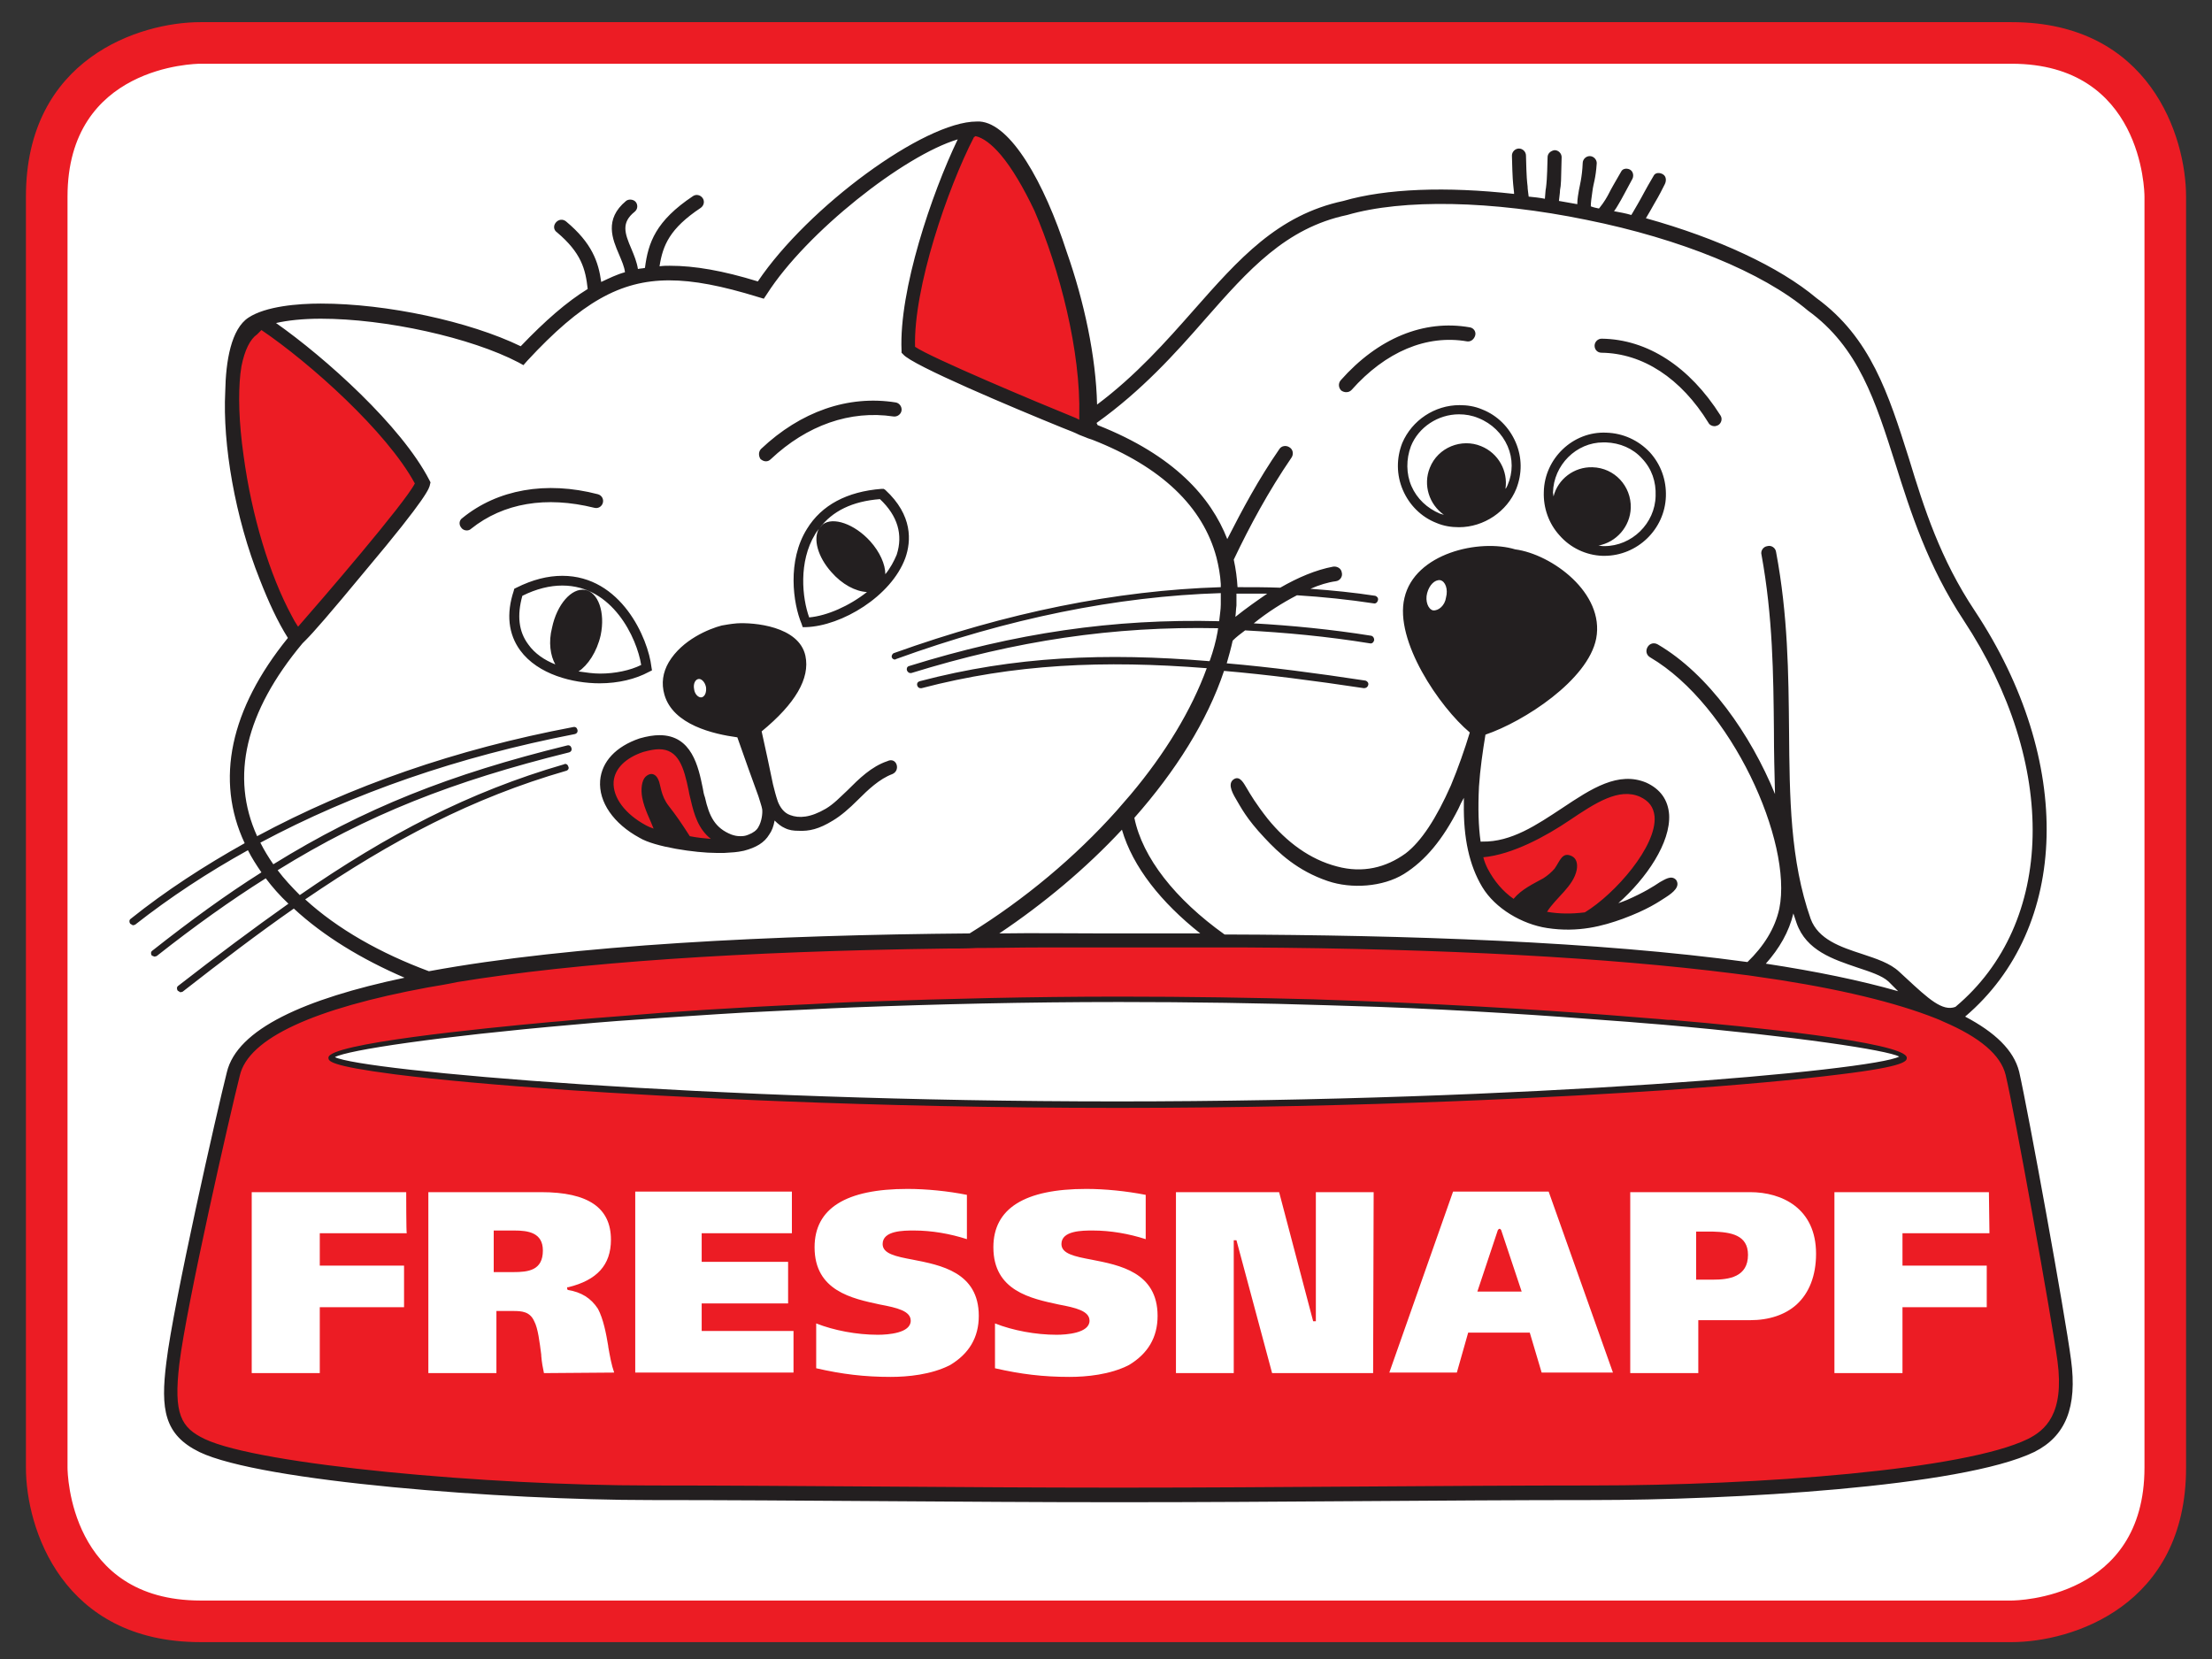 <?xml version="1.0" encoding="UTF-8"?> <svg xmlns="http://www.w3.org/2000/svg" xmlns:xlink="http://www.w3.org/1999/xlink" version="1.1" id="Layer_1" x="0px" y="0px" viewBox="0 0 409.5 307.2" style="enable-background:new 0 0 409.5 307.2;" xml:space="preserve"><rect x="0" y="0" width="409.5" height="307.2" fill="#333333" stroke="none"/> <style type="text/css"> .st0{display:none;} .st1{display:inline;} .st2{fill:#009A61;} .st3{fill:#FFFFFF;} .st4{fill:#666666;} .st5{fill:#EC1C24;} .st6{fill:#231F20;} .st7{fill:#5B5B5B;} .st8{fill:#202020;} </style> <g id="Artboard_Names"> </g> <g id="Westerwald_Tenant_logos_Logos" class="st0"> <g id="Colour" class="st1"> <g id="Brandingmodul_x5F_Deichmann_x5F_quadratisch_x5F_vertikal"> <path id="Fond" class="st2" d="M401.7-35.1c0-6.1-3-9-9-9H14.4c-6.1,0-9,3-9,9v378.3c0,6.1,3,9,9,9h378.3c6.1,0,9-3,9-9 L401.7-35.1L401.7-35.1z"></path> <path id="Deichmann" class="st3" d="M76.5,287.7c0,4.1-1.8,8.2-6.7,8.2h-6.3v-16.4h5.6C73.7,279.5,76.5,282.2,76.5,287.7 M85.2,287.7c0-8.2-4.9-14.8-14.8-14.8c-0.6,0-15.4,0-15.4,0v29.6c0,0,14.8,0,15.4,0C80.3,302.5,85.2,295.9,85.2,287.7 M90.2,302.5h25.1v-6.4H98.7v-5.4h13.7v-6.1H98.7v-5.4h16.5v-6.4H90.2V302.5z M121.3,302.5h8.6v-29.6h-8.6V302.5z M144.2,287.7 c0-5,1.8-9.3,7.1-9.3c3.6,0,5.4,2.2,6.1,4.8h8.5c-0.4-6.6-6.1-11.3-14.6-11.3c-10.7,0-15.8,7.1-15.8,15.8s5.1,15.8,15.8,15.8 c8.9,0,14.2-5,14.6-11.5h-8.5c-0.5,2.6-2.2,4.8-6.1,4.8C146,296.9,144.2,292.7,144.2,287.7 M191.8,302.5h8.6v-29.6h-8.6v11.3 h-12.6v-11.3h-8.6v29.6h8.6v-11.7h12.6V302.5z M236.5,302.5h7.9v-29.6H232l-5.9,19.5h-0.1l-5.9-19.5h-12.4v29.6h7.9v-22.2h0.1 l6.8,22.2h7l6.8-22.2h0.1L236.5,302.5L236.5,302.5z M268.2,291.6H261l3.6-11.2h0.1L268.2,291.6z M271.8,302.5h9.2l-11-29.6h-10.5 l-11.2,29.6h9.2l1.5-4.8h11.2L271.8,302.5z M305,302.5h9.5v-29.6h-8.3v18.5h-0.1l-11.9-18.5h-9.9v29.6h8.3v-18.7h0.1L305,302.5z M352.2,302.5v-29.6h-8.3v18.5h-0.1l-11.9-18.5h-9.9v29.6h8.3v-18.7h0.1l12.3,18.7H352.2z"></path> <path id="D" class="st3" d="M321,127.4c0,60.9-54.6,106.9-105.8,106.9c-31,0-37.7-21.5-75.2-21.5c-7.3,0-13.6,1.1-17.2,1.7 c-3.9,0.6-9.5,2-13.1,0.8c-2.6-0.9-5.2-3.1-5.2-9.3V27.3c0-6.4,3-9.5,9.3-9.5h94.5C279.8,17.8,321,67,321,127.4 M262.5,124 c0-47.8-33.8-73.4-66.8-73.4h-29.9c-2.7,0-4,1.3-4,4.1v137.1c0,3.1,1.5,4.6,4.5,4.6h30.3C228.6,196.4,262.5,171.9,262.5,124"></path> </g> </g> <g id="B_x26_W" class="st1"> <g id="Brandingmodul_x5F_Deichmann_x5F_quadratisch_x5F_vertikal_00000081616309917766836720000013600587954180113047_"> <path id="Fond_00000140733750331351944530000013405704498391512207_" class="st4" d="M401.7-35.1c0-6.1-3-9-9-9H14.4 c-6.1,0-9,3-9,9v378.3c0,6.1,3,9,9,9h378.3c6.1,0,9-3,9-9L401.7-35.1L401.7-35.1z"></path> <path id="Deichmann_00000034783942897619222230000004662733022029699487_" class="st3" d="M76.5,287.7c0,4.1-1.8,8.2-6.7,8.2 h-6.3v-16.4h5.6C73.7,279.5,76.5,282.2,76.5,287.7 M85.2,287.7c0-8.2-4.9-14.8-14.8-14.8c-0.6,0-15.4,0-15.4,0v29.6 c0,0,14.8,0,15.4,0C80.3,302.5,85.2,295.9,85.2,287.7 M90.2,302.5h25.1v-6.4H98.7v-5.4h13.7v-6.1H98.7v-5.4h16.5v-6.4H90.2V302.5 z M121.3,302.5h8.6v-29.6h-8.6V302.5z M144.2,287.7c0-5,1.8-9.3,7.1-9.3c3.6,0,5.4,2.2,6.1,4.8h8.5c-0.4-6.6-6.1-11.3-14.6-11.3 c-10.7,0-15.8,7.1-15.8,15.8s5.1,15.8,15.8,15.8c8.9,0,14.2-5,14.6-11.5h-8.5c-0.5,2.6-2.2,4.8-6.1,4.8 C146,296.9,144.2,292.7,144.2,287.7 M191.8,302.5h8.6v-29.6h-8.6v11.3h-12.6v-11.3h-8.6v29.6h8.6v-11.7h12.6V302.5z M236.5,302.5 h7.9v-29.6H232l-5.9,19.5h-0.1l-5.9-19.5h-12.4v29.6h7.9v-22.2h0.1l6.8,22.2h7l6.8-22.2h0.1L236.5,302.5L236.5,302.5z M268.2,291.6H261l3.6-11.2h0.1L268.2,291.6z M271.8,302.5h9.2l-11-29.6h-10.5l-11.2,29.6h9.2l1.5-4.8h11.2L271.8,302.5z M305,302.5h9.5v-29.6h-8.3v18.5h-0.1l-11.9-18.5h-9.9v29.6h8.3v-18.7h0.1L305,302.5z M352.2,302.5v-29.6h-8.3v18.5h-0.1 l-11.9-18.5h-9.9v29.6h8.3v-18.7h0.1l12.3,18.7H352.2z"></path> <path id="D_00000165922644724277586680000005818240936788819597_" class="st3" d="M321,127.4c0,60.9-54.6,106.9-105.8,106.9 c-31,0-37.7-21.5-75.2-21.5c-7.3,0-13.6,1.1-17.2,1.7c-3.9,0.6-9.5,2-13.1,0.8c-2.6-0.9-5.2-3.1-5.2-9.3V27.3 c0-6.4,3-9.5,9.3-9.5h94.5C279.8,17.8,321,67,321,127.4 M262.5,124c0-47.8-33.8-73.4-66.8-73.4h-29.9c-2.7,0-4,1.3-4,4.1v137.1 c0,3.1,1.5,4.6,4.5,4.6h30.3C228.6,196.4,262.5,171.9,262.5,124"></path> </g> </g> </g> <g id="Der_Bunker_Tenant_Logos" class="st0"> <g id="Colour_00000031903266465687551910000001273543966358566330_" class="st1"> <g id="zT3CNa_00000146487042577209036500000014602320796955936932_"> <image style="overflow:visible;enable-background:new ;" width="224" height="224" id="zT3CNa_00000155825796071803490760000015940872999759023510_" transform="matrix(1.931 0 0 1.931 -12.643 -61.305)"> </image> </g> </g> <g id="B_x26_W_00000112606625429794131430000001038393726354214784_" class="st1"> <g id="zT3CNa_00000097460225189971378540000002341204818177155460_"> <image style="overflow:visible;enable-background:new ;" width="224" height="224" id="zT3CNa_00000091009286868204661110000005096971579582985651_" transform="matrix(1.931 0 0 1.931 -12.643 -61.305)"> </image> </g> </g> </g> <g id="Sonnen_Center"> <g id="Colour_00000160192528269642109400000004722505448423093904_"> <g> <path class="st3" d="M372.4,296.9L372.4,296.9H37.1c-24.8,0-25.2-24.1-25.2-25.2V36.4c0-24.7,24.1-25.2,25.2-25.2h335.3 c24.8,0,25.2,24.1,25.2,25.2v235.3C397.6,296.5,373.4,296.9,372.4,296.9"></path> <path class="st5" d="M37.1,11.8c-1,0-24.6,0.4-24.6,24.6v235.3c0,1,0.4,24.6,24.6,24.6h335.3c1,0,24.6-0.4,24.6-24.6V36.4 c0-1-0.4-24.6-24.6-24.6H37.1z M372.4,304H37.1c-25.6,0-32.3-21.1-32.3-32.3V36.4c0-25.6,21.1-32.3,32.3-32.3h335.3 c25.6,0,32.3,21.2,32.3,32.3v235.3C404.7,297.3,383.6,304,372.4,304"></path> <path class="st5" d="M368.2,220.7h-28.6v33.5h12.6V242h15.6v-7.7h-15.6v-6h16.1L368.2,220.7L368.2,220.7z M336.2,232.1 c0-8.4-6.3-11.4-12.2-11.4h-22.2v33.5h12.6v-9.8h9.6c3.5,0,6.5-1,8.6-2.9C334.9,239.4,336.2,236.2,336.2,232.1 M298.6,254.1 l-11.9-33.5H269l-11.8,33.5h12.5l2.1-7.4h11.4l2.2,7.4H298.6z M254.3,220.7h-10.7v23.9h-0.5l-6.3-23.9h-19.1v33.5h10.7v-24.6h0.5 l6.6,24.6h18.7L254.3,220.7L254.3,220.7z M214.3,243.6c0-8.1-7.1-9.4-12.2-10.4c-3.2-0.6-5.6-1.1-5.6-2.9c0-2.5,3.9-2.5,5.8-2.5 c3.3,0,6.7,0.6,9.8,1.6v-8.2c-3.6-0.7-7.5-1.1-11-1.1c-11.4,0-17.2,3.6-17.2,10.8c0,8.1,7,9.5,12.1,10.6c3.2,0.6,5.7,1.2,5.7,3 c0,2.3-4.3,2.6-6.1,2.6c-3.9,0-8.1-0.8-11.4-2.1v8.3c4.8,1.1,8.9,1.6,13.8,1.6c3.1,0,7.5-0.4,11-2.2 C212.5,250.6,214.3,247.6,214.3,243.6 M181.2,243.6c0-8.1-7.1-9.4-12.2-10.4c-3.2-0.6-5.6-1.1-5.6-2.9c0-2.5,3.9-2.5,5.8-2.5 c3.3,0,6.7,0.6,9.8,1.6v-8.2c-3.5-0.7-7.5-1.1-11-1.1c-11.4,0-17.2,3.6-17.2,10.8c0,8.1,7,9.5,12.1,10.6c3.2,0.6,5.7,1.2,5.7,3 c0,2.3-4.2,2.6-6.1,2.6c-3.9,0-8.1-0.8-11.4-2.1v8.3c4.8,1.1,8.9,1.6,13.8,1.6c3.1,0,7.5-0.4,11-2.2 C179.4,250.6,181.2,247.6,181.2,243.6 M146.9,246.4h-17v-5.1h16v-7.7h-16v-5.3h16.7v-7.7h-29v33.5h29.3L146.9,246.4L146.9,246.4z M113.7,254.1c-0.5-1.4-0.8-3.1-1.1-4.8l0-0.1c-0.4-2.4-0.9-5-1.9-6.9c-1.3-2-3.1-3.1-5.6-3.5l0,0l-0.1-0.2v-0.3l0,0l0.2,0 c5.3-1.3,7.9-4.1,7.9-8.8c0-5.9-4.2-8.8-12.9-8.8H79.3v33.5h12.6v-11.5H95c1.6,0,3.1,0.1,3.9,1.9c0.7,1.3,1,3.9,1.3,6.2l0,0.2 c0.1,1.2,0.3,2.3,0.5,3.2L113.7,254.1L113.7,254.1z M75.2,220.7H46.6v33.5h12.6V242h15.6v-7.7H59.2v-6h16.1 C75.2,228.3,75.2,220.7,75.2,220.7z M61.4,195.6l0.3,0.5c4.7,2.4,67.5,8.3,145.1,8.3c77.6,0,140.5-5.9,145.1-8.3l0.3-0.5 l-0.3-0.5c-2.3-1.3-18.2-3.8-44-6l-8.8-0.7c-14.1-1.1-28.9-2-43.8-2.6l-9.5-0.3c-13-0.4-26-0.6-38.6-0.6c-16.2,0-32.8,0.3-49.4,1 l-14.9,0.7l-19.9,1.2l-16.9,1.3c-26,2.3-42,4.7-44.3,6L61.4,195.6 M375.6,266.9c-11.8,5.7-49.6,8.7-80.9,8.7l-86.2,0.4h-2.8 l-85.4-0.4c-29.9,0-72.5-3.8-82.6-8.7c-4.7-2.3-6.2-4.8-5-14.5c1.3-10.7,9.4-46.3,11.2-53.5c1.7-7.1,13.5-12.7,35.3-16.8l5.5-1 c22.3-3.6,52.8-5.7,90.6-6.2l5.6-0.1l11.7-0.1l11.6,0l3.2,0h0.8l3.1,0l10.6,0l4,0l4.8,0c36.6,0.2,67,1.8,90.2,4.8l3.8,0.5 c13.8,1.9,24.7,4.4,32.6,7.3l2.8,1.1c7,3,11,6.5,11.9,10.3c1.7,7.3,8.5,45,9.6,53.1C382.8,262.1,379,265.3,375.6,266.9 M323.6,232.3c0,4.1-3.5,4.6-6.5,4.6H314v-8.9h3.1C320.4,228.1,323.6,228.6,323.6,232.3 M100.5,231.5c0,3.7-2.7,4-5.5,4h-3.6 v-7.7h3.8C97.8,227.8,100.5,228.2,100.5,231.5 M277.9,227.7l3.8,11.4h-8.2l3.8-11.4l0.2-0.2h0.1h0.1L277.9,227.7 M180.4,24.6 L180.4,24.6l-0.4,0.3l-0.1,0.1c-4.6,9-11.2,27.7-10.9,39.1l0.2,0.4l0.1,0.1c2.9,2.1,21.4,9.9,29.9,13.3l0.9,0.4l0.4,0l0.2-0.3 l0-0.3l0-0.7c0.2-11-3.1-26-8.4-38.2c-2.1-4.4-4.2-8-6.3-10.5c-1.8-2.1-3.5-3.4-5-3.7L180.4,24.6 M290.3,151.4L290.3,151.4 c-4.2,2.8-10.4,6.2-15.6,6.7l-0.2,0l-0.3,0.2l0,0.3l0.1,0.2l0.8,2.1c1.2,2.4,2.9,4.4,4.9,5.8l0.1,0.1l0.5-0.1l0.1-0.1 c1.1-1.4,2.8-2.3,4.2-3.1l1.1-0.6c0.9-0.5,1.8-1.3,2.3-1.9l0.6-1c0.4-0.7,0.8-1.3,1.3-1.3l0.6,0.2c0.4,0.2,0.9,0.6,0.6,1.9 c-0.4,1.8-1.8,3.3-3.1,4.8c-0.9,0.9-1.7,1.9-2.3,2.9l-0.1,0.2l0,0.4l0.3,0.2l0.3,0c1.3,0.2,2.7,0.4,4,0.4l3.2-0.2 c5.7-3.4,13.9-12.5,13.5-18.4c-0.1-2-1.1-3.3-3-4.2c-0.8-0.4-1.7-0.5-2.7-0.5C297.9,146.3,294.4,148.7,290.3,151.4 M119,138.7 L119,138.7c-3.6,1.2-5.7,3.4-5.9,6c-0.3,3.1,2.1,6.5,6.3,8.7l1.4,0.6l0.4-0.1l0.2-0.2l0.1-0.4l-0.7-1.7c-0.5-1.2-1.1-2.6-1.4-4 c-0.3-1.6,0-2.9,0.4-3.3c0.2-0.2,0.5-0.3,0.7-0.3c0.3,0,0.6,0.3,0.8,0.7l0.2,0.9c0.2,1.1,0.6,2.6,1.7,4.1 c1.3,1.6,2.2,2.9,3.8,5.6l0.3,0.3l4,0.4l0.4-0.3l0.1-0.4l-0.1-0.4c-2.1-1.7-2.9-4.2-3.5-6.8l-0.3-1.4l-0.1-0.4 c-0.9-4.5-2-8.2-6.1-8.2C121.1,138.1,120.1,138.3,119,138.7 M48.6,60.6l0.1,0.1c8.6,5.8,23.1,18.6,28.5,28.6l0.1,0.1l0,0.5 c-1.8,3.7-17.6,22-21.7,26.6l-0.2,0.2l-0.3,0.1l-0.3-0.2l-0.2-0.3l-1.1-1.8l-0.1-0.1c-4.2-7.7-7.6-18.8-9-29.7 c-0.8-6-1-11.1-0.6-15.4l0-0.3l0.2-1.1c0.6-3.2,1.7-5.3,3.1-6.2l0.9-0.9L48.6,60.6"></path> <path class="st6" d="M206.8,203.9c-76.1,0-139.9-5.7-144.8-8.2c2.4-1.3,18.9-3.8,44.1-6c5.3-0.5,10.9-0.9,16.9-1.3 c6.3-0.4,12.9-0.9,19.9-1.2c4.8-0.2,9.8-0.5,14.9-0.7c15.5-0.6,32.1-1,49.4-1c13.3,0,26.3,0.2,38.6,0.6c3.2,0.1,6.3,0.2,9.5,0.3 c16.1,0.6,30.9,1.6,43.8,2.6c3,0.2,6,0.5,8.8,0.7c25,2.2,41.4,4.7,43.7,5.9C346.7,198.2,282.9,203.9,206.8,203.9 M310.4,188.9 c-0.6-0.1-1.2-0.1-1.7-0.1c-1.8-0.2-3.9-0.3-6-0.5c-12.2-1-29.9-2.2-51.1-3c-2.8-0.1-5.5-0.2-8.4-0.3 c-11.2-0.3-23.2-0.5-35.9-0.5c-16.6,0-32.1,0.4-46.1,0.9c-3.9,0.1-7.6,0.3-11.2,0.5c-13.8,0.6-25.7,1.4-35,2.2 c-3.6,0.3-6.8,0.5-9.6,0.8c-0.9,0.1-2.1,0.2-3.4,0.3c-13,1.2-41.2,4-41.2,6.6c0,0.6,0,1.5,12.4,3.1c7.9,1,19,2,32,2.9 c18,1.2,55.2,3.3,101.7,3.3c46.4,0,83.6-2.1,101.7-3.3c13-0.9,24.1-1.9,32-2.9c12.4-1.5,12.4-2.5,12.4-3.1 C352.8,192.9,322.3,189.9,310.4,188.9 M375.4,266.4c-11.7,5.7-49.5,8.6-80.7,8.6c-13.4,0-28.5,0.1-43.1,0.2 c-14.6,0.1-29.7,0.2-43.1,0.2h-2.8c-13.3,0-28.2-0.1-42.6-0.2c-14.5-0.1-29.4-0.2-42.8-0.2c-29.8,0-72.3-3.8-82.4-8.6 c-4.4-2.1-5.8-4.6-4.7-13.9c1.3-10.8,9.4-46.3,11.2-53.4c1.6-6.9,13.7-12.4,34.8-16.3c1.8-0.3,3.6-0.6,5.5-1 c22-3.6,52.6-5.7,90.5-6.2c1.9,0,3.7,0,5.6-0.1c3.8,0,7.7-0.1,11.7-0.1c3.8,0,7.7,0,11.6,0c1.4,0,2.5,0,3.2,0h0.8 c0.7,0,1.7,0,3.2,0c5,0,9.8,0,14.6,0c1.6,0,3.2,0,4.8,0c36.8,0.2,67.1,1.9,90.1,4.8c1.3,0.2,2.6,0.3,3.8,0.5 c13.7,1.9,24.6,4.4,32.4,7.3c1,0.4,1.9,0.7,2.7,1.1c6.8,2.9,10.7,6.2,11.6,9.9c1.7,7.2,8.5,44.9,9.6,53 C382.2,261.8,378.6,264.8,375.4,266.4 M56.5,166.5c16.1-11,31-18.8,48.3-23.8c0.4-0.1,0.6-0.5,0.4-0.8c-0.1-0.4-0.5-0.6-0.8-0.4 c-17.6,5.1-32.7,13-48.9,24.2c-1.5-1.5-2.9-3-4.1-4.6c16.6-10.3,32.5-16.5,53.9-21.8c0.4-0.1,0.6-0.4,0.5-0.8 c-0.1-0.4-0.4-0.6-0.8-0.5c-21.6,5.3-37.6,11.6-54.4,22c-0.9-1.3-1.7-2.6-2.4-4c17.2-9.2,36.6-15.9,58.2-20.1 c0.4-0.1,0.6-0.4,0.5-0.8c-0.1-0.4-0.4-0.6-0.8-0.5c-21.7,4.1-41.2,10.9-58.5,20.2c-5-11-2.2-23,8.4-35.7l0.6-0.6 c1.4-1.4,4.3-4.7,11-12.8c11.7-13.9,11.9-15.4,12-16l0.1-0.4l-0.2-0.4c-5.2-10.1-19.3-22.7-28.4-29.1c2.2-0.5,5-0.8,8.3-0.8 c12,0,27.8,3.5,36.6,8.1l0.9,0.5l0.7-0.8c10-10.8,17.2-14.9,26.3-14.9c4.5,0,9.7,1,16.5,3.1l1,0.3l0.6-0.9 c7.3-11.4,25.3-25.6,35.3-28.6c-4.8,10-10.9,27.9-10.4,39.1l0,0.4l0.3,0.3c1.6,2,20.4,9.9,29.5,13.6c1.3,0.5,2.3,0.9,3.1,1.3 c1.1,0.4,1.7,0.7,1.8,0.7l0.6,0.2c12.8,5,20.5,12.4,23,21.8c0.4,1.6,0.7,3.2,0.8,4.9l0,0.6c-19.4,0.6-39.6,4.7-60.5,12.2 c-0.3,0.1-0.5,0.5-0.4,0.8c0.1,0.3,0.4,0.4,0.6,0.4l0.2-0.1c20.7-7.5,40.8-11.6,60.1-12.2c0,0.7,0,1.4,0,2.1c0,1-0.2,2-0.3,3.1 c-19.6-0.5-37.8,2.2-57.4,8.3c-0.4,0.1-0.5,0.5-0.4,0.8c0.1,0.3,0.4,0.5,0.6,0.5l0.2,0c19.4-6,37.4-8.7,56.8-8.3l-0.1,0.7 c-0.3,1.7-0.8,3.5-1.4,5.2l-0.1,0.2c-19.3-1.6-36.1-0.9-53.6,3.7c-0.4,0.1-0.6,0.4-0.5,0.8c0.1,0.3,0.3,0.5,0.6,0.5l0.2,0 c17.2-4.5,33.7-5.2,52.8-3.7c-2.8,7.7-7.7,15.8-14.1,23.4c-0.9,1-1.7,2-2.6,3c-7.6,8.5-17,16.4-27.2,22.7 c-36.2,0.3-73.5,2.1-100.1,7C70.5,176.5,62.5,172,56.5,166.5 M45.1,84.4c-0.9-6.3-1-11.4-0.6-15.2c0.1-0.5,0.1-0.9,0.2-1.4 c0.6-3,1.6-5,2.9-5.9l0.8-0.8c9,6.1,23.2,18.8,28.4,28.4C75,93.1,59.5,111.1,55.2,116l-0.1-0.1c-0.4-0.6-0.8-1.3-1.1-1.9 C49.9,106.4,46.6,95.5,45.1,84.4 M180.6,25.2L180.6,25.2c1.4,0.3,3,1.5,4.7,3.5c2.1,2.5,4.2,6.1,6.2,10.3 c4.7,10.9,8.6,26.1,8.3,38l0,0.7l-0.6-0.3c-7.4-3-26.9-11.2-29.8-13.2c-0.3-10.9,6-29.3,10.9-38.8L180.6,25.2z M228.7,114.2 c0.1-0.7,0.1-1.4,0.2-2.1c0-0.7,0-1.5,0-2.2c1.9,0,3.8,0,5.7,0C232.7,111.2,230.7,112.6,228.7,114.2 M222.2,172.8 c-3.7,0-7.4,0-11,0c-1.4,0-2.5,0-3.1,0h-0.8c-0.7,0-1.7,0-3.1,0c-6.3,0-12.7-0.1-19.2,0c8.2-5.5,16-12,22.7-19.2 C209.7,160.5,215,167.1,222.2,172.8 M351.4,183.5c-7-2-15.3-3.7-24.5-5.1c2.5-2.8,4.3-5.9,5.1-9.3c0.2,0.6,0.4,1.2,0.6,1.8 c1.8,5.1,6.8,6.7,11.2,8.2c2.4,0.8,4.6,1.5,5.8,2.6l1.2,1.2L351.4,183.5 M203,78.3c8.4-6,14.6-12.9,20.1-19.2 c8-9.1,14.9-16.9,26.3-19.3c10.3-3,26.8-2.7,44.3,0.9c17.4,3.5,32.6,9.7,41,16.8c9.4,6.8,12.5,16.8,16.2,28.4 c2.8,8.9,6,18.9,12.6,28.9c17.6,26.7,17,56.1-1.5,71.6c-2.4,0.9-5-1.5-9.1-5.3l-1.3-1.2c-1.7-1.6-4.2-2.4-6.9-3.3 c-4-1.3-8.1-2.7-9.5-6.5c-3.8-10.8-3.9-22.5-4-34.9c-0.1-10.5-0.2-21.3-2.4-33c-0.1-0.8-0.9-1.3-1.6-1.1 c-0.8,0.1-1.3,0.9-1.1,1.6c2.1,11.5,2.2,22.2,2.3,32.5c0,4,0.1,7.9,0.2,11.8c-4.5-11-12.3-22.2-21.7-27.7 c-0.7-0.4-1.5-0.2-1.9,0.5c-0.4,0.7-0.2,1.5,0.5,1.9c15.1,8.9,26.4,34.2,23.9,46.5c-0.8,3.7-2.9,7-5.9,9.9 c-27.7-3.8-63.1-5-96.8-5.1c-9.1-6.5-15.2-14.2-16.7-21.6c7.6-8.6,13.5-17.9,16.6-27.2c8.1,0.7,16.6,1.8,25.9,3.2 c0.4,0,0.7-0.2,0.8-0.6s-0.2-0.7-0.5-0.8c-9.2-1.4-17.6-2.5-25.7-3.2c0.4-1.4,0.8-2.8,1.1-4.2c0.7-0.7,1.5-1.3,2.3-1.9 c7.4,0.4,15.1,1.1,23.1,2.4c0.4,0.1,0.7-0.2,0.8-0.6c0-0.4-0.2-0.7-0.5-0.8c-7.5-1.2-14.8-1.9-21.8-2.3c2.6-2.1,5.3-3.8,8-5.2 c4.8,0.3,9.6,0.8,14.2,1.5c0.4,0.1,0.7-0.2,0.8-0.6c0.1-0.4-0.2-0.7-0.5-0.8c-3.9-0.6-7.9-1-12-1.3c1.6-0.7,3.2-1.2,4.7-1.4 c0.8-0.1,1.3-0.9,1.1-1.6c-0.1-0.8-0.9-1.2-1.6-1.1c-3.2,0.6-6.5,2-9.8,3.9c-2.6-0.1-5.2-0.1-7.9-0.1c-0.1-1.6-0.3-3.3-0.7-5.1 c3-6.3,6.4-12.6,10.7-18.9c0.4-0.6,0.3-1.5-0.4-1.9c-0.6-0.4-1.5-0.3-1.9,0.4c-3.8,5.5-6.8,11.1-9.6,16.6 c-3-7.7-9.8-15.5-24-21.1L203,78.3 M383.4,251.7c-1.1-8.4-7.9-45.8-9.6-53.3c-1-4-4.5-7.3-10-10.2c19.4-16.5,20.2-47.3,1.8-75.1 c-6.4-9.6-9.4-19-12.2-28.2c-3.8-12-7.1-22.4-17.1-29.7c-6.9-5.8-18.3-11.1-31.6-14.8c0.6-1,1-1.7,1.5-2.6c0.5-0.9,0.7-1.1,2-3.7 c0.3-0.6,0.3-1.4-0.3-1.8c-0.6-0.4-1.5-0.4-1.8,0.3c-1.6,2.7-2,3.6-2.7,4.8c-0.2,0.4-0.6,1-1.1,1.9l-0.3,0.5 c-1-0.3-2.1-0.5-3.2-0.7c0.6-0.8,0.8-1.3,1.3-2.1c0.3-0.5,0.8-1.5,2-3.7c0.4-0.6,0.3-1.4-0.2-1.8s-1.5-0.4-1.8,0.3 c-1.1,1.9-1.8,3.1-2.3,4.1c-0.2,0.4-0.8,1.5-1.7,2.6l-0.1,0.1c-0.5-0.1-1-0.2-1.5-0.4v0c0-0.7,0.1-1.4,0.3-2.8 c0.2-1.6,0.6-2.2,0.8-5.2c0-0.7-0.6-1.3-1.3-1.3c-0.7,0-1.3,0.6-1.3,1.3c-0.1,2.6-0.6,4.4-0.7,5c-0.1,0.7-0.3,1.5-0.3,2.6 c-1.1-0.2-2.2-0.4-3.4-0.6c0.1-1,0.2-1.5,0.2-2c0.2-1,0.2-1.6,0.3-6.1c0-0.7-0.6-1.3-1.3-1.3c-0.7,0.1-1.3,0.6-1.3,1.3 c-0.1,4.3-0.2,4.8-0.3,5.7c-0.1,0.4-0.1,1-0.2,2c-1-0.2-2-0.3-3-0.4c-0.1-0.9-0.2-1.4-0.2-1.9c-0.1-0.9-0.2-1.4-0.3-5.7 c0-0.7-0.6-1.3-1.3-1.3c-0.7,0-1.3,0.6-1.3,1.3c0.1,4.4,0.2,5,0.3,6c0,0.3,0.1,0.6,0.1,1.1c-12.5-1.4-23.7-1-31.6,1.3 c-12.2,2.6-19.4,10.8-27.7,20.2c-5.2,5.9-10.7,12.1-17.9,17.5c-0.2-8.9-2.4-19.1-5.6-28.2c-4.2-13-10.4-23.8-16.1-24.2l-0.6,0 c-9.7,0-31.2,15.8-40.5,29.6c-6.5-2-11.7-2.9-16.3-2.9c-0.6,0-1.2,0-1.9,0.1c0.6-3.9,1.9-7,7.6-10.8c0.6-0.4,0.8-1.2,0.4-1.8 c-0.4-0.6-1.2-0.8-1.8-0.4c-6.9,4.6-8.3,8.6-8.9,13.3c-0.4,0.1-0.9,0.1-1.3,0.2c-0.2-1.3-0.7-2.5-1.2-3.7c-1.3-3-1.9-4.9,0.6-6.9 c0.6-0.5,0.6-1.3,0.2-1.8s-1.3-0.6-1.8-0.2c-4.1,3.4-2.5,7.1-1.3,9.9c0.5,1.2,1,2.3,1.1,3.3c-1.5,0.4-2.9,1.1-4.4,1.8 c-0.5-3.7-1.7-7.2-6.5-11.2c-0.6-0.5-1.4-0.4-1.9,0.2c-0.5,0.6-0.4,1.4,0.2,1.8c4.5,3.8,5.3,6.8,5.7,10.5 c-3.9,2.4-7.9,5.9-12.4,10.6c-9.5-4.6-24.8-7.9-37-7.9c-4.3,0-10.2,0.5-13.4,2.6c-3.2,2.1-4.2,8-4.3,13.7 c-0.5,9.7,1.8,23.3,6.4,34.8c1.6,4.1,3.3,7.8,5.2,10.8c-10.7,13.2-13.5,26.3-8,38c-7.5,4.2-14.6,8.8-21.1,14 c-0.3,0.2-0.3,0.6-0.1,0.9l0.5,0.3l0.4-0.1c6.5-5.1,13.5-9.7,20.9-13.8c0.7,1.4,1.6,2.8,2.5,4.1c-6.5,4.1-13.1,8.9-20.2,14.5 c-0.3,0.2-0.3,0.6-0.1,0.9l0.5,0.2l0.4-0.1c7.1-5.6,13.7-10.3,20.2-14.4c1.2,1.6,2.6,3.2,4.2,4.7c-6.5,4.6-13.2,9.6-20.4,15.2 c-0.3,0.2-0.3,0.6-0.1,0.9l0.5,0.3l0.4-0.1c7.3-5.7,14-10.8,20.6-15.4c5.5,5.1,12.6,9.4,20.5,12.8c-18.5,3.9-31,9.5-32.9,17.5 c-1.8,7.1-9.9,42.8-11.2,53.7c-1.1,8.7-0.4,13.4,6.1,16.6c11.4,5.5,56.3,8.9,83.5,8.9c13.4,0,28.4,0.1,42.8,0.2 c14.4,0.1,29.3,0.2,42.6,0.2h2.8c13.4,0,28.5-0.1,43.1-0.2c14.6-0.1,29.7-0.2,43.1-0.2c25.5,0,68.4-2.4,81.8-8.9 C382.4,265.9,384.6,260.5,383.4,251.7 M141.8,85.4c0.3,0,0.6-0.1,0.9-0.4c6.7-6.3,14.7-9.1,22.7-7.9c0.7,0.1,1.4-0.4,1.5-1.1 c0.1-0.7-0.4-1.4-1.1-1.5c-8.8-1.4-17.6,1.7-24.9,8.6c-0.5,0.5-0.5,1.3-0.1,1.9C141.2,85.3,141.5,85.4,141.8,85.4 M131.6,155.3 c-2.3-1.8-3.1-4.5-3.7-7.1c-0.1-0.5-0.3-1.1-0.4-1.8c-0.9-4.4-1.9-7.7-5.5-7.7c-0.8,0-1.8,0.2-2.9,0.5c-3.3,1.1-5.3,3.1-5.5,5.5 c-0.2,2.9,2.1,6,6,8.1c0.4,0.2,0.8,0.4,1.4,0.6c-0.6-1.6-1.7-3.6-2.1-5.7c-0.3-1.6-0.1-3.2,0.6-3.9c1.1-1,2-0.4,2.4,0.6 c0.4,0.8,0.4,2.9,1.9,4.8c1.4,1.8,2.3,3.1,3.9,5.6C129.2,155.1,130.5,155.2,131.6,155.3 M130.7,127.2c-0.2-1-0.9-1.6-1.4-1.5 c-0.6,0.1-1,0.9-0.8,1.9c0.1,0.9,0.8,1.6,1.4,1.5C130.6,128.9,130.8,128,130.7,127.2 M166,141.6c0.2,0.7-0.1,1.4-0.8,1.7 c-2.4,0.9-4.5,2.9-6.4,4.8c-1.6,1.6-3.1,2.9-4.6,3.8c-2.6,1.6-4.4,2-6.4,1.9c-0.9,0-1.7-0.1-2.5-0.5c-0.7-0.3-1.3-0.8-1.9-1.4 c-0.2,1.1-0.5,1.9-1,2.6c-0.9,1.5-2.4,2.4-4.7,3c-1.4,0.3-2.1,0.3-3.6,0.4c-0.6,0-1,0-1.5,0c-3.8,0-11.4-1.1-14.2-2.8 c-4.8-2.6-7.6-6.6-7.3-10.6c0.3-3.5,2.9-6.3,7.3-7.8c1.4-0.4,2.6-0.6,3.7-0.6c6,0,7.2,5.9,8,9.8c0.1,0.6,0.2,1.2,0.4,1.7 c0.8,3.6,1.9,5.7,4.9,6.9c0.6,0.2,1,0.3,1.7,0.3c0.7,0,1-0.1,1.5-0.3c0.8-0.3,1.5-0.8,1.8-1.4c0.6-1,0.8-2.5,0.7-3.3 c-0.1-0.6-0.5-1.7-0.7-2.4c-1.5-4.1-2.1-5.8-3.9-10.9c-4.4-0.6-11.9-2.3-13.5-7.9c-0.6-2.1-0.3-4.1,0.8-6 c2.5-4.2,7.5-6.2,9.8-6.8c0.6-0.1,1.6-0.3,2.8-0.4c3.1-0.2,11.5,0.5,12.7,6c0.9,4.2-1.9,8.9-8.1,14c0.9,4.1,1.3,5.9,2.1,9.8 c0.3,1.2,0.5,2,0.9,3.2c0.4,1,1.1,2.1,2.3,2.5c1.6,0.6,3.7,0.5,6.6-1.2c1.5-0.9,2.6-2.1,4-3.4c2.1-2.1,4.4-4.4,7.4-5.4 C165.1,140.5,165.8,140.9,166,141.6 M118.7,123.1c-0.8-5-5.3-14.7-14.6-14.7c-2.3,0-4.8,0.6-7.4,1.9c-1,3.6-0.7,6.6,1.1,9 c1.2,1.7,3,2.9,5,3.7c-0.9-1.6-1.3-4.1-0.6-6.8c0.9-4.3,3.6-7.4,6.1-7c2.4,0.4,3.8,4.1,2.9,8.4c-0.7,3.1-2.4,5.6-4.1,6.7 c1.4,0.2,2.7,0.4,4,0.4C113.9,124.7,116.7,124.1,118.7,123.1 M120.1,124.4c-2.4,1.3-5.6,2.1-9.1,2.1c-4.9,0-11.4-1.6-14.7-6.1 c-2.2-3-2.6-6.8-1.2-11l0.1-0.4l0.4-0.2c3-1.5,5.8-2.2,8.5-2.2c10.9,0,15.9,11.6,16.5,16.9l0.1,0.6L120.1,124.4z M162.9,92.4 c-5.1,0.4-8.8,2.2-11.2,5.4c0.2-0.2,0.4-0.5,0.6-0.7c1.9-1.5,5.9-0.1,8.8,3.1c1.8,2,2.8,4.3,2.8,6.1c0.9-1.1,1.6-2.4,2.1-3.6 C167.2,99,166.2,95.5,162.9,92.4 M160.5,109.6c-2.1-0.1-4.6-1.4-6.6-3.7c-2.5-2.8-3.4-6.1-2.3-8c-0.2,0.3-0.5,0.6-0.7,1 c-3.1,5.1-2.4,11.8-1.1,15.4C153.1,114,157.2,112.2,160.5,109.6 M167.6,103.3c-2.6,7.1-11.8,12.6-18.4,12.8l-0.6,0l-0.2-0.6 c-1.6-3.8-2.7-11.7,1-17.6c2.7-4.4,7.4-6.9,13.8-7.4l0.4,0l0.3,0.2C169,95.4,168.7,100.2,167.6,103.3 M87.2,97.9 c-0.2,0.2-0.5,0.3-0.8,0.3c-0.4,0-0.8-0.2-1-0.5c-0.5-0.6-0.4-1.4,0.2-1.8c6.5-5.3,15.5-6.9,25.1-4.4c0.7,0.2,1.1,0.9,0.9,1.6 s-0.9,1.1-1.6,0.9C101.1,91.8,93.2,93.1,87.2,97.9 M295.2,64c0-0.7,0.6-1.3,1.3-1.3c8.5,0.1,16.3,5.2,22,14.2 c0.4,0.6,0.2,1.4-0.4,1.8c-0.2,0.1-0.5,0.2-0.7,0.2c-0.4,0-0.9-0.2-1.1-0.6c-5.1-8.3-12.2-12.9-19.8-13 C295.7,65.3,295.2,64.7,295.2,64 M293.4,168.9c-2.4,0.3-4.7,0.3-7-0.1c1.6-2.6,4.9-4.7,5.5-7.8c0.2-1.2-0.1-2.1-0.9-2.5 c-1.8-0.9-2.2,0.9-3.2,2.3c-0.5,0.6-1.3,1.3-2.1,1.8c-1.8,1-4,2-5.5,3.8c-2-1.4-3.6-3.3-4.8-5.6c-0.3-0.6-0.6-1.3-0.8-2.1 c5.4-0.5,11.6-3.9,15.9-6.8c4.9-3.3,9.2-6.1,13.1-4.4c1.7,0.8,2.5,1.9,2.7,3.6C306.8,156.6,299,165.5,293.4,168.9 M267.7,110.6 c-0.2,1.5-1.4,2.5-2.4,2.4c-0.9-0.2-1.5-1.7-1.1-3.2c0.4-1.5,1.4-2.5,2.4-2.4C267.6,107.6,268.1,109.1,267.7,110.6 M307.3,163.3 c-1.2,0.8-2.9,1.9-6.1,3.3c-0.5,0.2-1,0.4-1.6,0.6c5.2-4.6,9.7-11.2,9.4-16.4c-0.2-2.7-1.6-4.7-4.2-5.9 c-5.2-2.2-10.2,1.1-15.6,4.7c-4.7,3.1-9.4,6.3-14.8,6.2l-0.3,0c-0.4-2.8-0.5-6.2-0.3-10.2c0.2-3.1,0.7-6.6,1.2-9.6 c7.1-2.4,19-10.1,20.5-17.8c1.6-8.4-8.2-15.6-15-16.5c-6.6-2-18.6,0.7-20.5,9c-1.9,7.9,6.5,20.2,12.1,24.9 c-0.9,3-2.2,6.7-3.5,9.8c-2.7,6.1-5.5,10.4-8.4,12.6c-3.6,2.6-7.9,3.7-12.7,2.4c-5-1.3-9.3-4.5-12.8-8.8 c-2.2-2.8-3.2-4.5-3.9-5.7c-0.5-0.8-1.2-2.3-2.3-1.7c-1.2,0.7-0.6,2.2,0.3,3.7c0.9,1.5,1.9,3.6,5.3,7.2c2.6,2.8,6.1,6.1,11.7,8 c4.4,1.5,10.2,1.1,14.1-1.3c4-2.5,7.2-6.4,10.1-12.1c0.3-0.7,0.6-1.3,1-2c0,0.4,0,0.7,0,1.1c-0.1,6.3,1,11.4,3.4,15.4 c2.4,4,7.4,6.9,12,7.6c5.8,0.9,10.4-0.4,14-1.7c4.6-1.7,6.6-3.1,8-4s2.7-2,1.9-3.2C309.4,161.9,308.1,162.9,307.3,163.3 M279.1,82.6c1,2.3,1,4.9,0,7.2c-0.1,0.2-0.2,0.5-0.4,0.7c0.5-3.3-1.3-6.6-4.5-7.9c-3.6-1.5-8,0.2-9.5,4 c-1.3,3.2-0.1,6.8,2.6,8.7l-0.7-0.2c-2.4-1-4.3-2.8-5.3-5.1s-1-5-0.1-7.4c1.4-3.5,5-5.9,8.9-5.9c1.2,0,2.4,0.2,3.6,0.7 C276.2,78.4,278.1,80.3,279.1,82.6 M259.6,82c-1.1,2.8-1.1,5.9,0.1,8.7c1.2,2.8,3.4,5,6.2,6.1c1.4,0.6,2.8,0.8,4.2,0.8 c4.6,0,8.9-2.9,10.6-7.1c1.1-2.8,1.1-5.8-0.1-8.6c-1.2-2.8-3.4-5-6.2-6.1c-1.4-0.6-2.8-0.8-4.2-0.8C265.6,75,261.4,77.8,259.6,82 M250.2,72.2c-0.3,0.3-0.6,0.4-1,0.4c-0.3,0-0.6-0.1-0.9-0.3c-0.5-0.5-0.6-1.3-0.1-1.9c6.9-7.8,15.4-11.3,23.9-9.8 c0.7,0.1,1.2,0.8,1,1.5s-0.8,1.2-1.5,1.1C264.1,61.9,256.5,65.1,250.2,72.2 M287.5,91.2c0.1-5.1,4.3-9.3,9.3-9.3l0.5,0 c2.6,0.1,5,1.1,6.7,3c1.8,1.9,2.6,4.3,2.5,6.9c-0.1,5.1-4.4,9.3-9.5,9.3h-0.2c-0.3,0-0.6-0.1-0.9-0.1c3.3-0.6,5.9-3.5,6-7 c0.1-4-3-7.4-7.1-7.5c-3.4-0.1-6.4,2.2-7.2,5.4L287.5,91.2 M296.7,102.9h0.3c6.1,0,11.2-4.9,11.4-11c0.1-3-0.9-5.9-3-8.2 c-2.1-2.2-4.9-3.5-8-3.6c-6.2-0.3-11.5,4.8-11.6,11c-0.1,2.9,0.9,5.8,2.9,8C290.7,101.4,293.6,102.8,296.7,102.9"></path> </g> </g> <g id="B_x26_W_00000065047507617050902910000008971712367342592405_" class="st0"> <g class="st1"> <path class="st3" d="M372.4,296.9L372.4,296.9H37.1c-24.8,0-25.2-24.1-25.2-25.2V36.4c0-24.7,24.1-25.2,25.2-25.2h335.3 c24.8,0,25.2,24.1,25.2,25.2v235.3C397.6,296.5,373.4,296.9,372.4,296.9"></path> <path class="st7" d="M37.1,11.8c-1,0-24.6,0.4-24.6,24.6v235.3c0,1,0.4,24.6,24.6,24.6h335.3c1,0,24.6-0.4,24.6-24.6V36.4 c0-1-0.4-24.6-24.6-24.6H37.1z M372.4,304H37.1c-25.6,0-32.3-21.1-32.3-32.3V36.4c0-25.6,21.1-32.3,32.3-32.3h335.3 c25.6,0,32.3,21.2,32.3,32.3v235.3C404.7,297.3,383.6,304,372.4,304"></path> <path class="st7" d="M368.2,220.7h-28.6v33.5h12.6V242h15.6v-7.7h-15.6v-6h16.1L368.2,220.7L368.2,220.7z M336.2,232.1 c0-8.4-6.3-11.4-12.2-11.4h-22.2v33.5h12.6v-9.8h9.6c3.5,0,6.5-1,8.6-2.9C334.9,239.4,336.2,236.2,336.2,232.1 M298.6,254.1 l-11.9-33.5H269l-11.8,33.5h12.5l2.1-7.4h11.4l2.2,7.4H298.6z M254.3,220.7h-10.7v23.9h-0.5l-6.3-23.9h-19.1v33.5h10.7v-24.6h0.5 l6.6,24.6h18.7L254.3,220.7L254.3,220.7z M214.3,243.6c0-8.1-7.1-9.4-12.2-10.4c-3.2-0.6-5.6-1.1-5.6-2.9c0-2.5,3.9-2.5,5.8-2.5 c3.3,0,6.7,0.6,9.8,1.6v-8.2c-3.6-0.7-7.5-1.1-11-1.1c-11.4,0-17.2,3.6-17.2,10.8c0,8.1,7,9.5,12.1,10.6c3.2,0.6,5.7,1.2,5.7,3 c0,2.3-4.3,2.6-6.1,2.6c-3.9,0-8.1-0.8-11.4-2.1v8.3c4.8,1.1,8.9,1.6,13.8,1.6c3.1,0,7.5-0.4,11-2.2 C212.5,250.6,214.3,247.6,214.3,243.6 M181.2,243.6c0-8.1-7.1-9.4-12.2-10.4c-3.2-0.6-5.6-1.1-5.6-2.9c0-2.5,3.9-2.5,5.8-2.5 c3.3,0,6.7,0.6,9.8,1.6v-8.2c-3.5-0.7-7.5-1.1-11-1.1c-11.4,0-17.2,3.6-17.2,10.8c0,8.1,7,9.5,12.1,10.6c3.2,0.6,5.7,1.2,5.7,3 c0,2.3-4.2,2.6-6.1,2.6c-3.9,0-8.1-0.8-11.4-2.1v8.3c4.8,1.1,8.9,1.6,13.8,1.6c3.1,0,7.5-0.4,11-2.2 C179.4,250.6,181.2,247.6,181.2,243.6 M146.9,246.4h-17v-5.1h16v-7.7h-16v-5.3h16.7v-7.7h-29v33.5h29.3L146.9,246.4L146.9,246.4z M113.7,254.1c-0.5-1.4-0.8-3.1-1.1-4.8l0-0.1c-0.4-2.4-0.9-5-1.9-6.9c-1.3-2-3.1-3.1-5.6-3.5l0,0l-0.1-0.2v-0.3l0,0l0.2,0 c5.3-1.3,7.9-4.1,7.9-8.8c0-5.9-4.2-8.8-12.9-8.8H79.3v33.5h12.6v-11.5H95c1.6,0,3.1,0.1,3.9,1.9c0.7,1.3,1,3.9,1.3,6.2l0,0.2 c0.1,1.2,0.3,2.3,0.5,3.2L113.7,254.1L113.7,254.1z M75.2,220.7H46.6v33.5h12.6V242h15.6v-7.7H59.2v-6h16.1 C75.2,228.3,75.2,220.7,75.2,220.7z M61.4,195.6l0.3,0.5c4.7,2.4,67.5,8.3,145.1,8.3c77.6,0,140.5-5.9,145.1-8.3l0.3-0.5 l-0.3-0.5c-2.3-1.3-18.2-3.8-44-6l-8.8-0.7c-14.1-1.1-28.9-2-43.8-2.6l-9.5-0.3c-13-0.4-26-0.6-38.6-0.6c-16.2,0-32.8,0.3-49.4,1 l-14.9,0.7l-19.9,1.2l-16.9,1.3c-26,2.3-42,4.7-44.3,6L61.4,195.6 M375.6,266.9c-11.8,5.7-49.6,8.7-80.9,8.7l-86.2,0.4h-2.8 l-85.4-0.4c-29.9,0-72.5-3.8-82.6-8.7c-4.7-2.3-6.2-4.8-5-14.5c1.3-10.7,9.4-46.3,11.2-53.5c1.7-7.1,13.5-12.7,35.3-16.8l5.5-1 c22.3-3.6,52.8-5.7,90.6-6.2l5.6-0.1l11.7-0.1l11.6,0l3.2,0h0.8l3.1,0l10.6,0l4,0l4.8,0c36.6,0.2,67,1.8,90.2,4.8l3.8,0.5 c13.8,1.9,24.7,4.4,32.6,7.3l2.8,1.1c7,3,11,6.5,11.9,10.3c1.7,7.3,8.5,45,9.6,53.1C382.8,262.1,379,265.3,375.6,266.9 M323.6,232.3c0,4.1-3.5,4.6-6.5,4.6H314v-8.9h3.1C320.4,228.1,323.6,228.6,323.6,232.3 M100.5,231.5c0,3.7-2.7,4-5.5,4h-3.6 v-7.7h3.8C97.8,227.8,100.5,228.2,100.5,231.5 M277.9,227.7l3.8,11.4h-8.2l3.8-11.4l0.2-0.2h0.1h0.1L277.9,227.7 M180.4,24.6 L180.4,24.6l-0.4,0.3l-0.1,0.1c-4.6,9-11.2,27.7-10.9,39.1l0.2,0.4l0.1,0.1c2.9,2.1,21.4,9.9,29.9,13.3l0.9,0.4l0.4,0l0.2-0.3 l0-0.3l0-0.7c0.2-11-3.1-26-8.4-38.2c-2.1-4.4-4.2-8-6.3-10.5c-1.8-2.1-3.5-3.4-5-3.7L180.4,24.6 M290.3,151.4L290.3,151.4 c-4.2,2.8-10.4,6.2-15.6,6.7l-0.2,0l-0.3,0.2l0,0.3l0.1,0.2l0.8,2.1c1.2,2.4,2.9,4.4,4.9,5.8l0.1,0.1l0.5-0.1l0.1-0.1 c1.1-1.4,2.8-2.3,4.2-3.1l1.1-0.6c0.9-0.5,1.8-1.3,2.3-1.9l0.6-1c0.4-0.7,0.8-1.3,1.3-1.3l0.6,0.2c0.4,0.2,0.9,0.6,0.6,1.9 c-0.4,1.8-1.8,3.3-3.1,4.8c-0.9,0.9-1.7,1.9-2.3,2.9l-0.1,0.2l0,0.4l0.3,0.2l0.3,0c1.3,0.2,2.7,0.4,4,0.4l3.2-0.2 c5.7-3.4,13.9-12.5,13.5-18.4c-0.1-2-1.1-3.3-3-4.2c-0.8-0.4-1.7-0.5-2.7-0.5C297.9,146.3,294.4,148.7,290.3,151.4 M119,138.7 L119,138.7c-3.6,1.2-5.7,3.4-5.9,6c-0.3,3.1,2.1,6.5,6.3,8.7l1.4,0.6l0.4-0.1l0.2-0.2l0.1-0.4l-0.7-1.7c-0.5-1.2-1.1-2.6-1.4-4 c-0.3-1.6,0-2.9,0.4-3.3c0.2-0.2,0.5-0.3,0.7-0.3c0.3,0,0.6,0.3,0.8,0.7l0.2,0.9c0.2,1.1,0.6,2.6,1.7,4.1 c1.3,1.6,2.2,2.9,3.8,5.6l0.3,0.3l4,0.4l0.4-0.3l0.1-0.4l-0.1-0.4c-2.1-1.7-2.9-4.2-3.5-6.8l-0.3-1.4l-0.1-0.4 c-0.9-4.5-2-8.2-6.1-8.2C121.1,138.1,120.1,138.3,119,138.7 M48.6,60.6l0.1,0.1c8.6,5.8,23.1,18.6,28.5,28.6l0.1,0.1l0,0.5 c-1.8,3.7-17.6,22-21.7,26.6l-0.2,0.2l-0.3,0.1l-0.3-0.2l-0.2-0.3l-1.1-1.8l-0.1-0.1c-4.2-7.7-7.6-18.8-9-29.7 c-0.8-6-1-11.1-0.6-15.4l0-0.3l0.2-1.1c0.6-3.2,1.7-5.3,3.1-6.2l0.9-0.9L48.6,60.6"></path> <path class="st8" d="M206.8,203.9c-76.1,0-139.9-5.7-144.8-8.2c2.4-1.3,18.9-3.8,44.1-6c5.3-0.5,10.9-0.9,16.9-1.3 c6.3-0.4,12.9-0.9,19.9-1.2c4.8-0.2,9.8-0.5,14.9-0.7c15.5-0.6,32.1-1,49.4-1c13.3,0,26.3,0.2,38.6,0.6c3.2,0.1,6.3,0.2,9.5,0.3 c16.1,0.6,30.9,1.6,43.8,2.6c3,0.2,6,0.5,8.8,0.7c25,2.2,41.4,4.7,43.7,5.9C346.7,198.2,282.9,203.9,206.8,203.9 M310.4,188.9 c-0.6-0.1-1.2-0.1-1.7-0.1c-1.8-0.2-3.9-0.3-6-0.5c-12.2-1-29.9-2.2-51.1-3c-2.8-0.1-5.5-0.2-8.4-0.3 c-11.2-0.3-23.2-0.5-35.9-0.5c-16.6,0-32.1,0.4-46.1,0.9c-3.9,0.1-7.6,0.3-11.2,0.5c-13.8,0.6-25.7,1.4-35,2.2 c-3.6,0.3-6.8,0.5-9.6,0.8c-0.9,0.1-2.1,0.2-3.4,0.3c-13,1.2-41.2,4-41.2,6.6c0,0.6,0,1.5,12.4,3.1c7.9,1,19,2,32,2.9 c18,1.2,55.2,3.3,101.7,3.3c46.4,0,83.6-2.1,101.7-3.3c13-0.9,24.1-1.9,32-2.9c12.4-1.5,12.4-2.5,12.4-3.1 C352.8,192.9,322.3,189.9,310.4,188.9 M375.4,266.4c-11.7,5.7-49.5,8.6-80.7,8.6c-13.4,0-28.5,0.1-43.1,0.2 c-14.6,0.1-29.7,0.2-43.1,0.2h-2.8c-13.3,0-28.2-0.1-42.6-0.2c-14.5-0.1-29.4-0.2-42.8-0.2c-29.8,0-72.3-3.8-82.4-8.6 c-4.4-2.1-5.8-4.6-4.7-13.9c1.3-10.8,9.4-46.3,11.2-53.4c1.6-6.9,13.7-12.4,34.8-16.3c1.8-0.3,3.6-0.6,5.5-1 c22-3.6,52.6-5.7,90.5-6.2c1.9,0,3.7,0,5.6-0.1c3.8,0,7.7-0.1,11.7-0.1c3.8,0,7.7,0,11.6,0c1.4,0,2.5,0,3.2,0h0.8 c0.7,0,1.7,0,3.2,0c5,0,9.8,0,14.6,0c1.6,0,3.2,0,4.8,0c36.8,0.2,67.1,1.9,90.1,4.8c1.3,0.2,2.6,0.3,3.8,0.5 c13.7,1.9,24.6,4.4,32.4,7.3c1,0.4,1.9,0.7,2.7,1.1c6.8,2.9,10.7,6.2,11.6,9.9c1.7,7.2,8.5,44.9,9.6,53 C382.2,261.8,378.6,264.8,375.4,266.4 M56.5,166.5c16.1-11,31-18.8,48.3-23.8c0.4-0.1,0.6-0.5,0.4-0.8c-0.1-0.4-0.5-0.6-0.8-0.4 c-17.6,5.1-32.7,13-48.9,24.2c-1.5-1.5-2.9-3-4.1-4.6c16.6-10.3,32.5-16.5,53.9-21.8c0.4-0.1,0.6-0.4,0.5-0.8 c-0.1-0.4-0.4-0.6-0.8-0.5c-21.6,5.3-37.6,11.6-54.4,22c-0.9-1.3-1.7-2.6-2.4-4c17.2-9.2,36.6-15.9,58.2-20.1 c0.4-0.1,0.6-0.4,0.5-0.8c-0.1-0.4-0.4-0.6-0.8-0.5c-21.7,4.1-41.2,10.9-58.5,20.2c-5-11-2.2-23,8.4-35.7l0.6-0.6 c1.4-1.4,4.3-4.7,11-12.8c11.7-13.9,11.9-15.4,12-16l0.1-0.4l-0.2-0.4c-5.2-10.1-19.3-22.7-28.4-29.1c2.2-0.5,5-0.8,8.3-0.8 c12,0,27.8,3.5,36.6,8.1l0.9,0.5l0.7-0.8c10-10.8,17.2-14.9,26.3-14.9c4.5,0,9.7,1,16.5,3.1l1,0.3l0.6-0.9 c7.3-11.4,25.3-25.6,35.3-28.6c-4.8,10-10.9,27.9-10.4,39.1l0,0.4l0.3,0.3c1.6,2,20.4,9.9,29.5,13.6c1.3,0.5,2.3,0.9,3.1,1.3 c1.1,0.4,1.7,0.7,1.8,0.7l0.6,0.2c12.8,5,20.5,12.4,23,21.8c0.4,1.6,0.7,3.2,0.8,4.9l0,0.6c-19.4,0.6-39.6,4.7-60.5,12.2 c-0.3,0.1-0.5,0.5-0.4,0.8c0.1,0.3,0.4,0.4,0.6,0.4l0.2-0.1c20.7-7.5,40.8-11.6,60.1-12.2c0,0.7,0,1.4,0,2.1c0,1-0.2,2-0.3,3.1 c-19.6-0.5-37.8,2.2-57.4,8.3c-0.4,0.1-0.5,0.5-0.4,0.8c0.1,0.3,0.4,0.5,0.6,0.5l0.2,0c19.4-6,37.4-8.7,56.8-8.3l-0.1,0.7 c-0.3,1.7-0.8,3.5-1.4,5.2l-0.1,0.2c-19.3-1.6-36.1-0.9-53.6,3.7c-0.4,0.1-0.6,0.4-0.5,0.8c0.1,0.3,0.3,0.5,0.6,0.5l0.2,0 c17.2-4.5,33.7-5.2,52.8-3.7c-2.8,7.7-7.7,15.8-14.1,23.4c-0.9,1-1.7,2-2.6,3c-7.6,8.5-17,16.4-27.2,22.7 c-36.2,0.3-73.5,2.1-100.1,7C70.5,176.5,62.5,172,56.5,166.5 M45.1,84.4c-0.9-6.3-1-11.4-0.6-15.2c0.1-0.5,0.1-0.9,0.2-1.4 c0.6-3,1.6-5,2.9-5.9l0.8-0.8c9,6.1,23.2,18.8,28.4,28.4C75,93.1,59.5,111.1,55.2,116l-0.1-0.1c-0.4-0.6-0.8-1.3-1.1-1.9 C49.9,106.4,46.6,95.5,45.1,84.4 M180.6,25.2L180.6,25.2c1.4,0.3,3,1.5,4.7,3.5c2.1,2.5,4.2,6.1,6.2,10.3 c4.7,10.9,8.6,26.1,8.3,38l0,0.7l-0.6-0.3c-7.4-3-26.9-11.2-29.8-13.2c-0.3-10.9,6-29.3,10.9-38.8L180.6,25.2z M228.7,114.2 c0.1-0.7,0.1-1.4,0.2-2.1c0-0.7,0-1.5,0-2.2c1.9,0,3.8,0,5.7,0C232.7,111.2,230.7,112.6,228.7,114.2 M222.2,172.8 c-3.7,0-7.4,0-11,0c-1.4,0-2.5,0-3.1,0h-0.8c-0.7,0-1.7,0-3.1,0c-6.3,0-12.7-0.1-19.2,0c8.2-5.5,16-12,22.7-19.2 C209.7,160.5,215,167.1,222.2,172.8 M351.4,183.5c-7-2-15.3-3.7-24.5-5.1c2.5-2.8,4.3-5.9,5.1-9.3c0.2,0.6,0.4,1.2,0.6,1.8 c1.8,5.1,6.8,6.7,11.2,8.2c2.4,0.8,4.6,1.5,5.8,2.6l1.2,1.2L351.4,183.5 M203,78.3c8.4-6,14.6-12.9,20.1-19.2 c8-9.1,14.9-16.9,26.3-19.3c10.3-3,26.8-2.7,44.3,0.9c17.4,3.5,32.6,9.7,41,16.8c9.4,6.8,12.5,16.8,16.2,28.4 c2.8,8.9,6,18.9,12.6,28.9c17.6,26.7,17,56.1-1.5,71.6c-2.4,0.9-5-1.5-9.1-5.3l-1.3-1.2c-1.7-1.6-4.2-2.4-6.9-3.3 c-4-1.3-8.1-2.7-9.5-6.5c-3.8-10.8-3.9-22.5-4-34.9c-0.1-10.5-0.2-21.3-2.4-33c-0.1-0.8-0.9-1.3-1.6-1.1 c-0.8,0.1-1.3,0.9-1.1,1.6c2.1,11.5,2.2,22.2,2.3,32.5c0,4,0.1,7.9,0.2,11.8c-4.5-11-12.3-22.2-21.7-27.7 c-0.7-0.4-1.5-0.2-1.9,0.5c-0.4,0.7-0.2,1.5,0.5,1.9c15.1,8.9,26.4,34.2,23.9,46.5c-0.8,3.7-2.9,7-5.9,9.9 c-27.7-3.8-63.1-5-96.8-5.1c-9.1-6.5-15.2-14.2-16.7-21.6c7.6-8.6,13.5-17.9,16.6-27.2c8.1,0.7,16.6,1.8,25.9,3.2 c0.4,0,0.7-0.2,0.8-0.6s-0.2-0.7-0.5-0.8c-9.2-1.4-17.6-2.5-25.7-3.2c0.4-1.4,0.8-2.8,1.1-4.2c0.7-0.7,1.5-1.3,2.3-1.9 c7.4,0.4,15.1,1.1,23.1,2.4c0.4,0.1,0.7-0.2,0.8-0.6c0-0.4-0.2-0.7-0.5-0.8c-7.5-1.2-14.8-1.9-21.8-2.3c2.6-2.1,5.3-3.8,8-5.2 c4.8,0.3,9.6,0.8,14.2,1.5c0.4,0.1,0.7-0.2,0.8-0.6c0.1-0.4-0.2-0.7-0.5-0.8c-3.9-0.6-7.9-1-12-1.3c1.6-0.7,3.2-1.2,4.7-1.4 c0.8-0.1,1.3-0.9,1.1-1.6c-0.1-0.8-0.9-1.2-1.6-1.1c-3.2,0.6-6.5,2-9.8,3.9c-2.6-0.1-5.2-0.1-7.9-0.1c-0.1-1.6-0.3-3.3-0.7-5.1 c3-6.3,6.4-12.6,10.7-18.9c0.4-0.6,0.3-1.5-0.4-1.9c-0.6-0.4-1.5-0.3-1.9,0.4c-3.8,5.5-6.8,11.1-9.6,16.6 c-3-7.7-9.8-15.5-24-21.1L203,78.3 M383.4,251.7c-1.1-8.4-7.9-45.8-9.6-53.3c-1-4-4.5-7.3-10-10.2c19.4-16.5,20.2-47.3,1.8-75.1 c-6.4-9.6-9.4-19-12.2-28.2c-3.8-12-7.1-22.4-17.1-29.7c-6.9-5.8-18.3-11.1-31.6-14.8c0.6-1,1-1.7,1.5-2.6c0.5-0.9,0.7-1.1,2-3.7 c0.3-0.6,0.3-1.4-0.3-1.8c-0.6-0.4-1.5-0.4-1.8,0.3c-1.6,2.7-2,3.6-2.7,4.8c-0.2,0.4-0.6,1-1.1,1.9l-0.3,0.5 c-1-0.3-2.1-0.5-3.2-0.7c0.6-0.8,0.8-1.3,1.3-2.1c0.3-0.5,0.8-1.5,2-3.7c0.4-0.6,0.3-1.4-0.2-1.8s-1.5-0.4-1.8,0.3 c-1.1,1.9-1.8,3.1-2.3,4.1c-0.2,0.4-0.8,1.5-1.7,2.6l-0.1,0.1c-0.5-0.1-1-0.2-1.5-0.4v0c0-0.7,0.1-1.4,0.3-2.8 c0.2-1.6,0.6-2.2,0.8-5.2c0-0.7-0.6-1.3-1.3-1.3c-0.7,0-1.3,0.6-1.3,1.3c-0.1,2.6-0.6,4.4-0.7,5c-0.1,0.7-0.3,1.5-0.3,2.6 c-1.1-0.2-2.2-0.4-3.4-0.6c0.1-1,0.2-1.5,0.2-2c0.2-1,0.2-1.6,0.3-6.1c0-0.7-0.6-1.3-1.3-1.3c-0.7,0.1-1.3,0.6-1.3,1.3 c-0.1,4.3-0.2,4.8-0.3,5.7c-0.1,0.4-0.1,1-0.2,2c-1-0.2-2-0.3-3-0.4c-0.1-0.9-0.2-1.4-0.2-1.9c-0.1-0.9-0.2-1.4-0.3-5.7 c0-0.7-0.6-1.3-1.3-1.3c-0.7,0-1.3,0.6-1.3,1.3c0.1,4.4,0.2,5,0.3,6c0,0.3,0.1,0.6,0.1,1.1c-12.5-1.4-23.7-1-31.6,1.3 c-12.2,2.6-19.4,10.8-27.7,20.2c-5.2,5.9-10.7,12.1-17.9,17.5c-0.2-8.9-2.4-19.1-5.6-28.2c-4.2-13-10.4-23.8-16.1-24.2l-0.6,0 c-9.7,0-31.2,15.8-40.5,29.6c-6.5-2-11.7-2.9-16.3-2.9c-0.6,0-1.2,0-1.9,0.1c0.6-3.9,1.9-7,7.6-10.8c0.6-0.4,0.8-1.2,0.4-1.8 c-0.4-0.6-1.2-0.8-1.8-0.4c-6.9,4.6-8.3,8.6-8.9,13.3c-0.4,0.1-0.9,0.1-1.3,0.2c-0.2-1.3-0.7-2.5-1.2-3.7c-1.3-3-1.9-4.9,0.6-6.9 c0.6-0.5,0.6-1.3,0.2-1.8s-1.3-0.6-1.8-0.2c-4.1,3.4-2.5,7.1-1.3,9.9c0.5,1.2,1,2.3,1.1,3.3c-1.5,0.4-2.9,1.1-4.4,1.8 c-0.5-3.7-1.7-7.2-6.5-11.2c-0.6-0.5-1.4-0.4-1.9,0.2c-0.5,0.6-0.4,1.4,0.2,1.8c4.5,3.8,5.3,6.8,5.7,10.5 c-3.9,2.4-7.9,5.9-12.4,10.6c-9.5-4.6-24.8-7.9-37-7.9c-4.3,0-10.2,0.5-13.4,2.6c-3.2,2.1-4.2,8-4.3,13.7 c-0.5,9.7,1.8,23.3,6.4,34.8c1.6,4.1,3.3,7.8,5.2,10.8c-10.7,13.2-13.5,26.3-8,38c-7.5,4.2-14.6,8.8-21.1,14 c-0.3,0.2-0.3,0.6-0.1,0.9l0.5,0.3l0.4-0.1c6.5-5.1,13.5-9.7,20.9-13.8c0.7,1.4,1.6,2.8,2.5,4.1c-6.5,4.1-13.1,8.9-20.2,14.5 c-0.3,0.2-0.3,0.6-0.1,0.9l0.5,0.2l0.4-0.1c7.1-5.6,13.7-10.3,20.2-14.4c1.2,1.6,2.6,3.2,4.2,4.7c-6.5,4.6-13.2,9.6-20.4,15.2 c-0.3,0.2-0.3,0.6-0.1,0.9l0.5,0.3l0.4-0.1c7.3-5.7,14-10.8,20.6-15.4c5.5,5.1,12.6,9.4,20.5,12.8c-18.5,3.9-31,9.5-32.9,17.5 c-1.8,7.1-9.9,42.8-11.2,53.7c-1.1,8.7-0.4,13.4,6.1,16.6c11.4,5.5,56.3,8.9,83.5,8.9c13.4,0,28.4,0.1,42.8,0.2 c14.4,0.1,29.3,0.2,42.6,0.2h2.8c13.4,0,28.5-0.1,43.1-0.2c14.6-0.1,29.7-0.2,43.1-0.2c25.5,0,68.4-2.4,81.8-8.9 C382.4,265.9,384.6,260.5,383.4,251.7 M141.8,85.4c0.3,0,0.6-0.1,0.9-0.4c6.7-6.3,14.7-9.1,22.7-7.9c0.7,0.1,1.4-0.4,1.5-1.1 c0.1-0.7-0.4-1.4-1.1-1.5c-8.8-1.4-17.6,1.7-24.9,8.6c-0.5,0.5-0.5,1.3-0.1,1.9C141.2,85.3,141.5,85.4,141.8,85.4 M131.6,155.3 c-2.3-1.8-3.1-4.5-3.7-7.1c-0.1-0.5-0.3-1.1-0.4-1.8c-0.9-4.4-1.9-7.7-5.5-7.7c-0.8,0-1.8,0.2-2.9,0.5c-3.3,1.1-5.3,3.1-5.5,5.5 c-0.2,2.9,2.1,6,6,8.1c0.4,0.2,0.8,0.4,1.4,0.6c-0.6-1.6-1.7-3.6-2.1-5.7c-0.3-1.6-0.1-3.2,0.6-3.9c1.1-1,2-0.4,2.4,0.6 c0.4,0.8,0.4,2.9,1.9,4.8c1.4,1.8,2.3,3.1,3.9,5.6C129.2,155.1,130.5,155.2,131.6,155.3 M130.7,127.2c-0.2-1-0.9-1.6-1.4-1.5 c-0.6,0.1-1,0.9-0.8,1.9c0.1,0.9,0.8,1.6,1.4,1.5C130.6,128.9,130.8,128,130.7,127.2 M166,141.6c0.2,0.7-0.1,1.4-0.8,1.7 c-2.4,0.9-4.5,2.9-6.4,4.8c-1.6,1.6-3.1,2.9-4.6,3.8c-2.6,1.6-4.4,2-6.4,1.9c-0.9,0-1.7-0.1-2.5-0.5c-0.7-0.3-1.3-0.8-1.9-1.4 c-0.2,1.1-0.5,1.9-1,2.6c-0.9,1.5-2.4,2.4-4.7,3c-1.4,0.3-2.1,0.3-3.6,0.4c-0.6,0-1,0-1.5,0c-3.8,0-11.4-1.1-14.2-2.8 c-4.8-2.6-7.6-6.6-7.3-10.6c0.3-3.5,2.9-6.3,7.3-7.8c1.4-0.4,2.6-0.6,3.7-0.6c6,0,7.2,5.9,8,9.8c0.1,0.6,0.2,1.2,0.4,1.7 c0.8,3.6,1.9,5.7,4.9,6.9c0.6,0.2,1,0.3,1.7,0.3c0.7,0,1-0.1,1.5-0.3c0.8-0.3,1.5-0.8,1.8-1.4c0.6-1,0.8-2.5,0.7-3.3 c-0.1-0.6-0.5-1.7-0.7-2.4c-1.5-4.1-2.1-5.8-3.9-10.9c-4.4-0.6-11.9-2.3-13.5-7.9c-0.6-2.1-0.3-4.1,0.8-6 c2.5-4.2,7.5-6.2,9.8-6.8c0.6-0.1,1.6-0.3,2.8-0.4c3.1-0.2,11.5,0.5,12.7,6c0.9,4.2-1.9,8.9-8.1,14c0.9,4.1,1.3,5.9,2.1,9.8 c0.3,1.2,0.5,2,0.9,3.2c0.4,1,1.1,2.1,2.3,2.5c1.6,0.6,3.7,0.5,6.6-1.2c1.5-0.9,2.6-2.1,4-3.4c2.1-2.1,4.4-4.4,7.4-5.4 C165.1,140.5,165.8,140.9,166,141.6 M118.7,123.1c-0.8-5-5.3-14.7-14.6-14.7c-2.3,0-4.8,0.6-7.4,1.9c-1,3.6-0.7,6.6,1.1,9 c1.2,1.7,3,2.9,5,3.7c-0.9-1.6-1.3-4.1-0.6-6.8c0.9-4.3,3.6-7.4,6.1-7c2.4,0.4,3.8,4.1,2.9,8.4c-0.7,3.1-2.4,5.6-4.1,6.7 c1.4,0.2,2.7,0.4,4,0.4C113.9,124.7,116.7,124.1,118.7,123.1 M120.1,124.4c-2.4,1.3-5.6,2.1-9.1,2.1c-4.9,0-11.4-1.6-14.7-6.1 c-2.2-3-2.6-6.8-1.2-11l0.1-0.4l0.4-0.2c3-1.5,5.8-2.2,8.5-2.2c10.9,0,15.9,11.6,16.5,16.9l0.1,0.6L120.1,124.4z M162.9,92.4 c-5.1,0.4-8.8,2.2-11.2,5.4c0.2-0.2,0.4-0.5,0.6-0.7c1.9-1.5,5.9-0.1,8.8,3.1c1.8,2,2.8,4.3,2.8,6.1c0.9-1.1,1.6-2.4,2.1-3.6 C167.2,99,166.2,95.5,162.9,92.4 M160.5,109.6c-2.1-0.1-4.6-1.4-6.6-3.7c-2.5-2.8-3.4-6.1-2.3-8c-0.2,0.3-0.5,0.6-0.7,1 c-3.1,5.1-2.4,11.8-1.1,15.4C153.1,114,157.2,112.2,160.5,109.6 M167.6,103.3c-2.6,7.1-11.8,12.6-18.4,12.8l-0.6,0l-0.2-0.6 c-1.6-3.8-2.7-11.7,1-17.6c2.7-4.4,7.4-6.9,13.8-7.4l0.4,0l0.3,0.2C169,95.4,168.7,100.2,167.6,103.3 M87.2,97.9 c-0.2,0.2-0.5,0.3-0.8,0.3c-0.4,0-0.8-0.2-1-0.5c-0.5-0.6-0.4-1.4,0.2-1.8c6.5-5.3,15.5-6.9,25.1-4.4c0.7,0.2,1.1,0.9,0.9,1.6 s-0.9,1.1-1.6,0.9C101.1,91.8,93.2,93.1,87.2,97.9 M295.2,64c0-0.7,0.6-1.3,1.3-1.3c8.5,0.1,16.3,5.2,22,14.2 c0.4,0.6,0.2,1.4-0.4,1.8c-0.2,0.1-0.5,0.2-0.7,0.2c-0.4,0-0.9-0.2-1.1-0.6c-5.1-8.3-12.2-12.9-19.8-13 C295.7,65.3,295.2,64.7,295.2,64 M293.4,168.9c-2.4,0.3-4.7,0.3-7-0.1c1.6-2.6,4.9-4.7,5.5-7.8c0.2-1.2-0.1-2.1-0.9-2.5 c-1.8-0.9-2.2,0.9-3.2,2.3c-0.5,0.6-1.3,1.3-2.1,1.8c-1.8,1-4,2-5.5,3.8c-2-1.4-3.6-3.3-4.8-5.6c-0.3-0.6-0.6-1.3-0.8-2.1 c5.4-0.5,11.6-3.9,15.9-6.8c4.9-3.3,9.2-6.1,13.1-4.4c1.7,0.8,2.5,1.9,2.7,3.6C306.8,156.6,299,165.5,293.4,168.9 M267.7,110.6 c-0.2,1.5-1.4,2.5-2.4,2.4c-0.9-0.2-1.5-1.7-1.1-3.2c0.4-1.5,1.4-2.5,2.4-2.4C267.6,107.6,268.1,109.1,267.7,110.6 M307.3,163.3 c-1.2,0.8-2.9,1.9-6.1,3.3c-0.5,0.2-1,0.4-1.6,0.6c5.2-4.6,9.7-11.2,9.4-16.4c-0.2-2.7-1.6-4.7-4.2-5.9 c-5.2-2.2-10.2,1.1-15.6,4.7c-4.7,3.1-9.4,6.3-14.8,6.2l-0.3,0c-0.4-2.8-0.5-6.2-0.3-10.2c0.2-3.1,0.7-6.6,1.2-9.6 c7.1-2.4,19-10.1,20.5-17.8c1.6-8.4-8.2-15.6-15-16.5c-6.6-2-18.6,0.7-20.5,9c-1.9,7.9,6.5,20.2,12.1,24.9 c-0.9,3-2.2,6.7-3.5,9.8c-2.7,6.1-5.5,10.4-8.4,12.6c-3.6,2.6-7.9,3.7-12.7,2.4c-5-1.3-9.3-4.5-12.8-8.8 c-2.2-2.8-3.2-4.5-3.9-5.7c-0.5-0.8-1.2-2.3-2.3-1.7c-1.2,0.7-0.6,2.2,0.3,3.7c0.9,1.5,1.9,3.6,5.3,7.2c2.6,2.8,6.1,6.1,11.7,8 c4.4,1.5,10.2,1.1,14.1-1.3c4-2.5,7.2-6.4,10.1-12.1c0.3-0.7,0.6-1.3,1-2c0,0.4,0,0.7,0,1.1c-0.1,6.3,1,11.4,3.4,15.4 c2.4,4,7.4,6.9,12,7.6c5.8,0.9,10.4-0.4,14-1.7c4.6-1.7,6.6-3.1,8-4s2.7-2,1.9-3.2C309.4,161.9,308.1,162.9,307.3,163.3 M279.1,82.6c1,2.3,1,4.9,0,7.2c-0.1,0.2-0.2,0.5-0.4,0.7c0.5-3.3-1.3-6.6-4.5-7.9c-3.6-1.5-8,0.2-9.5,4 c-1.3,3.2-0.1,6.8,2.6,8.7l-0.7-0.2c-2.4-1-4.3-2.8-5.3-5.1s-1-5-0.1-7.4c1.4-3.5,5-5.9,8.9-5.9c1.2,0,2.4,0.2,3.6,0.7 C276.2,78.4,278.1,80.3,279.1,82.6 M259.6,82c-1.1,2.8-1.1,5.9,0.1,8.7c1.2,2.8,3.4,5,6.2,6.1c1.4,0.6,2.8,0.8,4.2,0.8 c4.6,0,8.9-2.9,10.6-7.1c1.1-2.8,1.1-5.8-0.1-8.6c-1.2-2.8-3.4-5-6.2-6.1c-1.4-0.6-2.8-0.8-4.2-0.8C265.6,75,261.4,77.8,259.6,82 M250.2,72.2c-0.3,0.3-0.6,0.4-1,0.4c-0.3,0-0.6-0.1-0.9-0.3c-0.5-0.5-0.6-1.3-0.1-1.9c6.9-7.8,15.4-11.3,23.9-9.8 c0.7,0.1,1.2,0.8,1,1.5s-0.8,1.2-1.5,1.1C264.1,61.9,256.5,65.1,250.2,72.2 M287.5,91.2c0.1-5.1,4.3-9.3,9.3-9.3l0.5,0 c2.6,0.1,5,1.1,6.7,3c1.8,1.9,2.6,4.3,2.5,6.9c-0.1,5.1-4.4,9.3-9.5,9.3h-0.2c-0.3,0-0.6-0.1-0.9-0.1c3.3-0.6,5.9-3.5,6-7 c0.1-4-3-7.4-7.1-7.5c-3.4-0.1-6.4,2.2-7.2,5.4L287.5,91.2 M296.7,102.9h0.3c6.1,0,11.2-4.9,11.4-11c0.1-3-0.9-5.9-3-8.2 c-2.1-2.2-4.9-3.5-8-3.6c-6.2-0.3-11.5,4.8-11.6,11c-0.1,2.9,0.9,5.8,2.9,8C290.7,101.4,293.6,102.8,296.7,102.9"></path> </g> </g> </g> </svg> 
